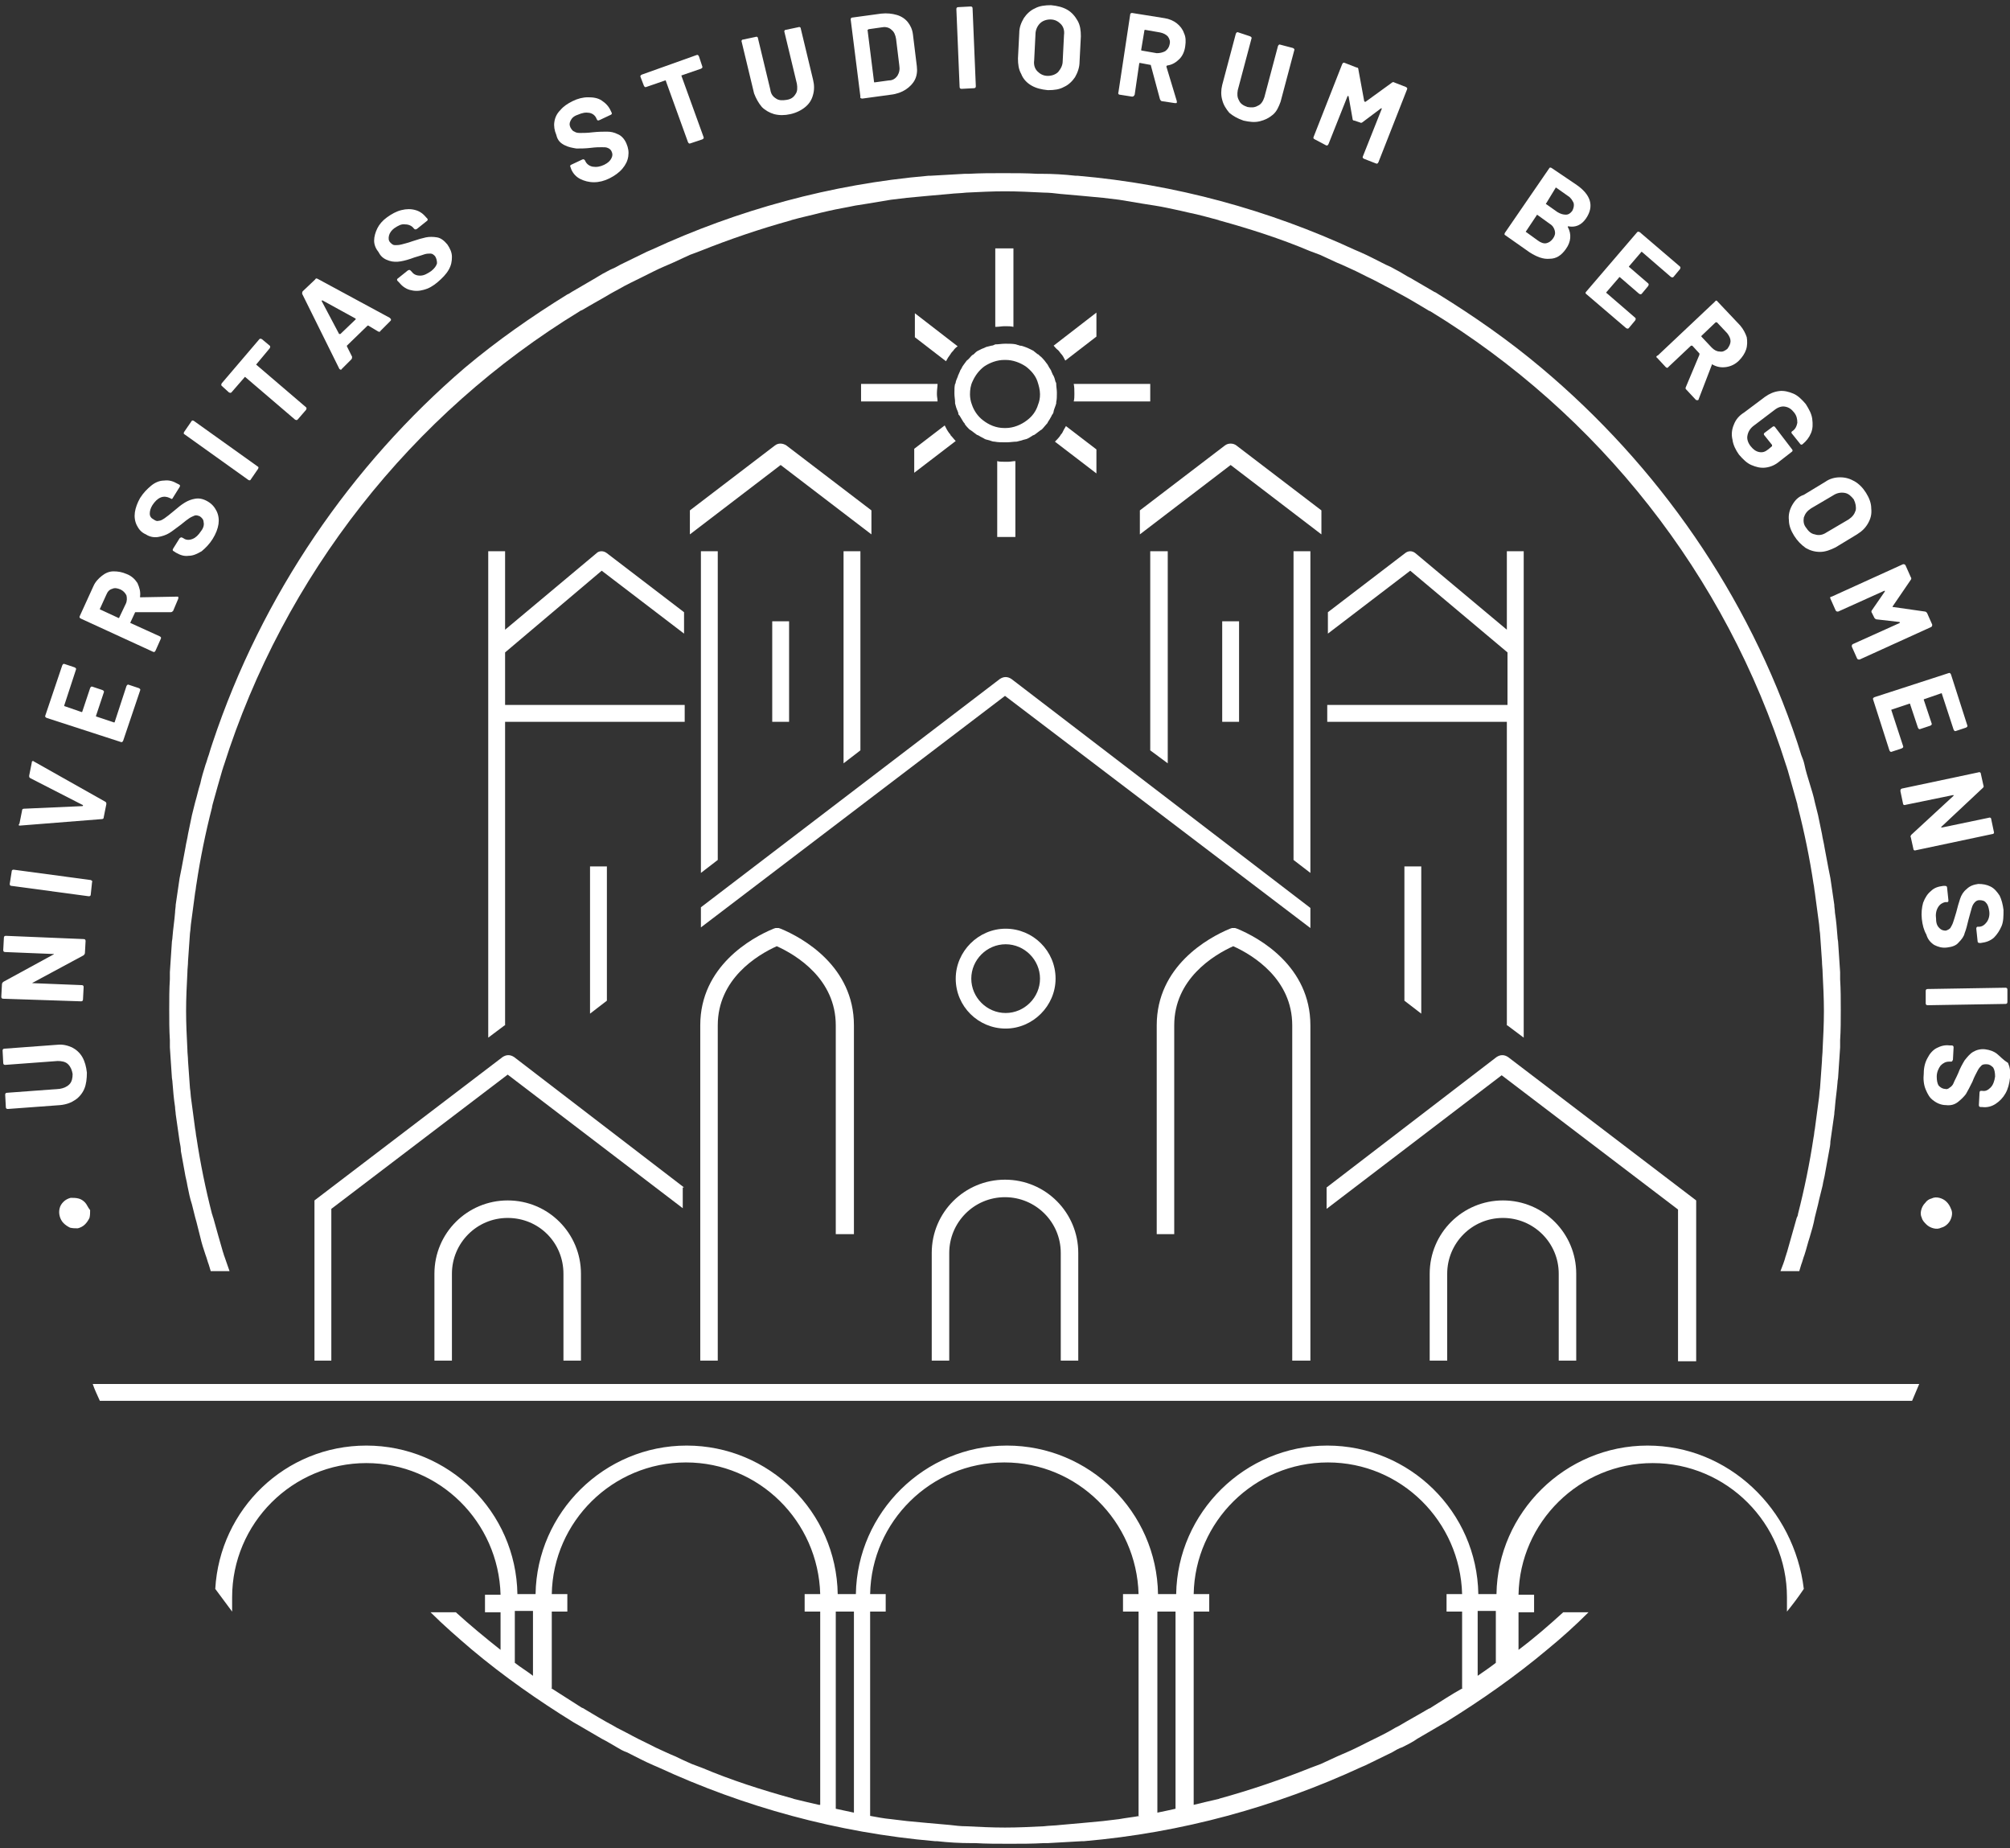 <?xml version="1.0" encoding="UTF-8"?>
<svg width="310px" height="285px" viewBox="0 0 310 285" version="1.1" xmlns="http://www.w3.org/2000/svg" xmlns:xlink="http://www.w3.org/1999/xlink">
    <rect x="0" y="0" width="310" height="285" fill="#333333" stroke="none"/>
    <!-- Generator: Sketch 46.2 (44496) - http://www.bohemiancoding.com/sketch -->
    <title>UniBG - Sigillo Bianco</title>
    <desc>Created with Sketch.</desc>
    <defs></defs>
    <g id="Page-1" stroke="none" stroke-width="1" fill="none" fill-rule="evenodd">
        <g id="Nuovi-Loghi-Unibg" transform="translate(-1788, -584)" fill-rule="nonzero" fill="#FFFFFF">
            <g id="UniBG---Sigillo-Bianco" transform="translate(1788, 584)">
                <polygon id="Shape" points="110.7 132.6 110.7 85 108.1 85 108.1 134.6"></polygon>
                <rect id="Rectangle-path" x="119.1" y="95.8" width="2.6" height="15.5"></rect>
                <polygon id="Shape" points="132.7 115.7 132.7 85 130.1 85 130.1 117.7"></polygon>
                <path d="M92.8,88 L105.5,97.7 L105.5,94.4 L93.6,85.3 C93.1,84.9 92.4,84.9 92,85.3 L77.9,97.1 L77.9,85 L75.3,85 L75.3,160 L77.7,158.2 C77.8,158.1 77.9,158.1 77.9,158.1 L77.9,111.3 L105.6,111.3 L105.6,108.7 L77.9,108.7 L77.9,100.6 L92.8,88 Z" id="Shape"></path>
                <path d="M89.6,209.8 L89.6,196.4 C89.6,190.2 84.6,185.1 78.3,185.1 C72.1,185.1 67,190.1 67,196.4 L67,209.8 L69.7,209.8 L69.7,196.4 C69.7,191.7 73.5,187.8 78.3,187.8 C83.1,187.8 86.9,191.6 86.9,196.4 L86.9,209.8 L89.6,209.8 Z" id="Shape"></path>
                <path d="M131.7,190.3 L131.7,158.1 C131.7,149 123.8,144.6 120.4,143.2 L120.1,143.1 L119.6,143.1 L119.3,143.2 C115.9,144.6 108,149 108,158.1 L108,209.8 L110.7,209.8 L110.7,158.1 C110.7,151 116.7,147.3 119.8,145.9 C122.9,147.3 128.9,151 128.9,158.1 L128.9,190.3 L131.7,190.3 Z" id="Shape"></path>
                <polygon id="Shape" points="91 133.6 91 156.3 93.6 154.3 93.6 133.6"></polygon>
                <path d="M132.8,61.9 L144.6,61.9 C144.6,61.5 144.5,61.2 144.5,60.8 C144.5,60.8 144.5,60.8 144.5,60.7 C144.5,60.7 144.5,60.6 144.5,60.6 C144.5,60.1 144.6,59.6 144.6,59.2 L132.8,59.2 L132.8,61.9 Z" id="Shape"></path>
                <path d="M146.4,66.8 C146.1,66.4 145.9,66 145.7,65.6 L141,69.2 L141,72.9 L147.4,68 C147.1,67.7 146.9,67.4 146.6,67.1 C146.6,67 146.5,66.9 146.4,66.8 Z" id="Shape"></path>
                <path d="M141.1,52 L145.9,55.7 C146.1,55.3 146.3,55 146.6,54.6 C146.7,54.4 146.9,54.2 147,54.1 C147.2,53.8 147.4,53.6 147.7,53.4 L141.1,48.3 L141.1,52 L141.1,52 Z" id="Shape"></path>
                <path d="M105.5,183.1 L79.3,163 C79,162.8 78.7,162.7 78.4,162.7 C78.1,162.7 77.8,162.8 77.5,163 L48.5,185.1 L48.5,185.2 L48.5,188.4 L48.5,209.8 L51.1,209.8 L51.1,186.4 L78.3,165.7 L105.3,186.3 L105.3,183.1 L105.5,183.1 Z" id="Shape"></path>
                <path d="M119.5,68.7 L106.4,78.7 L106.4,82.4 L120.4,71.7 L134.4,82.4 L134.4,78.7 L121.3,68.7 C120.7,68.3 120,68.3 119.5,68.7 Z" id="Shape"></path>
                <polygon id="Shape" points="199.5 85 199.5 132.6 202.1 134.6 202.1 85"></polygon>
                <rect id="Rectangle-path" x="188.5" y="95.8" width="2.6" height="15.5"></rect>
                <polygon id="Shape" points="177.4 85 177.4 115.7 180.1 117.7 180.1 85"></polygon>
                <path d="M162.8,150.9 C162.8,146.6 159.3,143.2 155.1,143.2 C150.9,143.2 147.4,146.7 147.4,150.9 C147.4,155.2 150.9,158.6 155.1,158.6 C159.3,158.6 162.8,155.1 162.8,150.9 Z M149.8,150.9 C149.8,148 152.2,145.6 155.1,145.6 C158,145.6 160.4,148 160.4,150.9 C160.4,153.8 158,156.2 155.1,156.2 C152.2,156.2 149.8,153.8 149.8,150.9 Z" id="Shape"></path>
                <path d="M15.4,216 L294.9,216 C295.3,215.1 295.6,214.3 296,213.4 L14.3,213.4 C14.6,214.3 15,215.1 15.4,216 Z" id="Shape"></path>
                <path d="M202.1,143.1 L202.1,143.1 L202.1,143.1 L202.1,140.2 L202.1,140 L156,104.7 C155.7,104.5 155.4,104.4 155.1,104.4 C155.1,104.4 155.1,104.4 155.1,104.4 C155.1,104.4 155.1,104.4 155.1,104.4 C154.8,104.4 154.5,104.5 154.2,104.7 L108.1,139.9 L108.1,140.1 L108.1,143 L108.1,143 L108.1,143 C108.1,143 108.1,143 108.1,143 L155,107.3 L155,107.3 L155,107.3 L202.1,143.1 C202.1,143.1 202.1,143.1 202.1,143.1 Z" id="Shape"></path>
                <path d="M204.7,108.7 L204.7,111.3 L232.4,111.3 L232.4,158.1 C232.5,158.1 232.6,158.2 232.6,158.2 L235,160 L235,85 L232.4,85 L232.4,97.1 L218.3,85.3 C217.8,84.9 217.2,84.9 216.7,85.3 L204.8,94.4 L204.8,97.7 L217.5,88 L232.5,100.6 L232.5,108.7 L204.7,108.7 L204.7,108.7 Z" id="Shape"></path>
                <path d="M243.1,209.8 L243.1,196.4 C243.1,190.2 238.1,185.1 231.8,185.1 C225.6,185.1 220.5,190.1 220.5,196.4 L220.5,209.8 L223.2,209.8 L223.2,196.4 C223.2,191.7 227,187.8 231.8,187.8 C236.5,187.8 240.4,191.6 240.4,196.4 L240.4,209.8 L243.1,209.8 Z" id="Shape"></path>
                <path d="M166.3,209.8 L166.3,193.2 C166.3,187 161.3,181.9 155,181.9 C148.8,181.9 143.7,186.9 143.7,193.2 L143.7,209.8 L146.4,209.8 L146.4,193.2 C146.4,188.5 150.2,184.6 155,184.6 C159.7,184.6 163.6,188.4 163.6,193.2 L163.6,209.8 L166.3,209.8 Z" id="Shape"></path>
                <path d="M202.1,209.8 L202.1,158.1 C202.1,149 194.2,144.6 190.8,143.2 L190.5,143.1 L190,143.1 L189.7,143.2 C186.3,144.6 178.4,149 178.4,158.1 L178.4,190.3 L181.1,190.3 L181.1,158.1 C181.1,151 187.1,147.3 190.2,145.9 C193.3,147.3 199.3,151 199.3,158.1 L199.3,209.8 L202.1,209.8 Z" id="Shape"></path>
                <polygon id="Shape" points="219.2 156.3 219.2 133.6 216.6 133.6 216.6 154.3"></polygon>
                <path d="M32.8,114.5 L32.8,114.5 C32.6,115.1 32.4,115.7 32.2,116.4 C32,116.9 31.9,117.4 31.7,117.9 C31.4,118.9 31.1,119.8 30.9,120.8 C30.6,121.7 30.4,122.7 30.1,123.7 C29.9,124.4 29.8,125 29.6,125.7 C29.4,126.7 29.2,127.6 29,128.6 C28.9,129.3 28.7,130 28.6,130.7 C28.4,131.8 28.2,132.8 28,133.9 C27.9,134.4 27.8,134.9 27.7,135.4 C27.5,136.8 27.3,138.1 27.1,139.5 C27.1,139.9 27,140.3 27,140.7 C26.9,142 26.7,143.2 26.6,144.5 C26.6,144.8 26.5,145.1 26.5,145.4 C26.4,146.9 26.3,148.4 26.2,149.9 C26.2,150.3 26.2,150.6 26.2,151 C26.1,152.5 26.1,154.1 26.1,155.7 C26.1,157.3 26.1,158.8 26.2,160.4 C26.2,160.8 26.2,161.1 26.2,161.5 C26.3,163 26.4,164.5 26.5,166 C26.5,166.3 26.6,166.6 26.6,166.9 C26.7,168.2 26.8,169.4 27,170.7 C27,171.1 27.1,171.5 27.1,171.8 C27.3,173.2 27.5,174.6 27.7,176 C27.8,176.5 27.9,177 27.9,177.5 C28.1,178.6 28.3,179.7 28.5,180.8 C28.6,181.5 28.8,182.1 28.9,182.8 C29.1,183.8 29.3,184.8 29.6,185.7 C29.8,186.4 29.9,187 30.1,187.7 C30.4,188.7 30.6,189.7 30.9,190.8 C31.1,191.7 31.4,192.6 31.7,193.5 C31.9,194 32,194.5 32.2,195 C32.3,195.3 32.4,195.7 32.5,196 L35.4,196 C35.1,195.2 34.9,194.5 34.6,193.7 C34.5,193.5 34.5,193.3 34.4,193.1 C33.9,191.4 33.4,189.6 32.9,187.8 C32.8,187.6 32.8,187.4 32.7,187.2 C31.7,183.3 30.9,179.4 30.3,175.4 C30.2,175 30.2,174.5 30.1,174.1 C29.9,172.6 29.7,171.1 29.5,169.6 C29.4,169 29.4,168.4 29.3,167.8 C29.2,166.4 29.1,165 29,163.6 C29,163 28.9,162.4 28.9,161.8 C28.8,159.8 28.7,157.9 28.7,155.9 C28.7,153.9 28.8,151.9 28.9,150 C28.9,149.4 29,148.8 29,148.2 C29.1,146.8 29.2,145.4 29.3,143.9 C29.4,143.3 29.4,142.7 29.5,142.1 C29.7,140.6 29.9,139.1 30.1,137.6 C30.2,137.2 30.2,136.8 30.3,136.3 C30.9,132.3 31.7,128.4 32.7,124.5 C32.7,124.3 32.8,124.1 32.8,124 C33.3,122.2 33.8,120.4 34.3,118.7 C34.4,118.5 34.4,118.3 34.5,118.1 C43.8,88.7 63.5,63.8 89.4,48 C89.5,47.9 89.6,47.9 89.8,47.8 C91.3,46.9 92.8,46.1 94.3,45.2 C94.7,45 95,44.8 95.4,44.6 C96.6,43.9 97.9,43.3 99.1,42.7 C99.7,42.4 100.3,42.1 100.9,41.8 C101.9,41.3 102.9,40.9 103.8,40.5 C104.7,40.1 105.5,39.7 106.4,39.3 C106.9,39.1 107.5,38.9 108,38.7 C112.5,36.9 117.2,35.3 121.9,34 C122,34 122.1,33.9 122.2,33.9 C123.6,33.5 125.1,33.2 126.6,32.8 C127,32.7 127.5,32.6 127.9,32.5 C129.2,32.2 130.5,32 131.9,31.7 C132.5,31.6 133.2,31.5 133.8,31.4 C135,31.2 136.2,31 137.4,30.8 C138.2,30.7 139.1,30.6 139.9,30.5 C141,30.4 142,30.3 143.1,30.2 C144.2,30.1 145.3,30 146.5,29.9 C147.3,29.8 148.2,29.8 149,29.7 C151,29.6 153,29.5 155,29.5 C157,29.5 159,29.6 161,29.7 C161.8,29.7 162.7,29.8 163.5,29.9 C164.6,30 165.7,30.1 166.9,30.2 C168,30.3 169,30.4 170.1,30.5 C170.9,30.6 171.8,30.7 172.6,30.8 C173.8,31 175,31.2 176.2,31.4 C176.8,31.5 177.5,31.6 178.1,31.7 C179.4,31.9 180.7,32.2 182.1,32.5 C182.5,32.6 183,32.7 183.4,32.8 C184.9,33.1 186.3,33.5 187.8,33.9 C187.9,33.9 188,34 188.1,34 C192.8,35.3 197.5,36.8 202,38.7 C202.5,38.9 203.1,39.1 203.6,39.3 C204.5,39.7 205.3,40.1 206.2,40.5 C207.2,40.9 208.2,41.4 209.1,41.8 C209.7,42.1 210.3,42.4 210.9,42.7 C212.2,43.3 213.4,44 214.6,44.6 C215,44.8 215.3,45 215.7,45.2 C217.2,46 218.7,46.9 220.2,47.8 C220.3,47.9 220.4,47.9 220.6,48 C246.5,63.8 266.2,88.6 275.5,118.1 C275.6,118.3 275.6,118.5 275.7,118.7 C276.2,120.5 276.7,122.2 277.2,124 C277.2,124.2 277.3,124.4 277.3,124.5 C278.3,128.4 279.1,132.3 279.7,136.3 C279.8,136.7 279.8,137.1 279.9,137.6 C280.1,139.1 280.3,140.6 280.5,142.1 C280.6,142.7 280.6,143.3 280.7,143.9 C280.8,145.3 280.9,146.7 281,148.2 C281,148.8 281.1,149.4 281.1,150 C281.2,152 281.3,153.9 281.3,155.9 C281.3,157.9 281.2,159.9 281.1,161.8 C281.1,162.4 281,163 281,163.6 C280.9,165 280.8,166.4 280.7,167.8 C280.6,168.4 280.6,169 280.5,169.6 C280.3,171.1 280.1,172.6 279.9,174.1 C279.8,174.5 279.8,175 279.7,175.4 C279.1,179.4 278.3,183.3 277.3,187.2 C277.3,187.4 277.2,187.6 277.1,187.8 C276.6,189.6 276.1,191.3 275.6,193.1 C275.5,193.3 275.5,193.5 275.4,193.7 C275.2,194.5 274.9,195.2 274.6,196 L277.5,196 C277.6,195.7 277.7,195.3 277.8,195 C278,194.5 278.1,194 278.3,193.5 C278.6,192.6 278.8,191.7 279.1,190.8 C279.4,189.8 279.7,188.8 279.9,187.7 C280.1,187 280.2,186.4 280.4,185.7 C280.6,184.7 280.9,183.7 281.1,182.8 C281.2,182.1 281.4,181.5 281.5,180.8 C281.7,179.7 281.9,178.6 282.1,177.5 C282.2,177 282.3,176.5 282.3,176 C282.5,174.6 282.7,173.2 282.9,171.8 C282.9,171.4 283,171 283,170.7 C283.1,169.4 283.3,168.2 283.4,166.9 C283.4,166.6 283.5,166.3 283.5,166 C283.6,164.5 283.7,163 283.8,161.5 C283.8,161.1 283.8,160.8 283.8,160.4 C283.9,158.9 283.9,157.3 283.9,155.7 C283.9,154.1 283.9,152.6 283.8,151 C283.8,150.6 283.8,150.3 283.8,149.9 C283.7,148.4 283.6,146.9 283.5,145.4 C283.5,145.1 283.4,144.8 283.4,144.5 C283.3,143.2 283.2,142 283,140.7 C283,140.3 282.9,139.9 282.9,139.5 C282.7,138.1 282.5,136.7 282.3,135.4 C282.2,134.9 282.1,134.4 282,133.9 C281.8,132.8 281.6,131.8 281.4,130.7 C281.3,130 281.1,129.3 281,128.6 C280.8,127.6 280.6,126.7 280.4,125.7 C280.2,125 280.1,124.4 279.9,123.7 C279.7,122.7 279.4,121.8 279.1,120.8 C278.8,119.8 278.5,118.9 278.3,117.9 C278.2,117.4 278,116.9 277.8,116.4 C277.6,115.8 277.4,115.1 277.2,114.5 L277.2,114.5 C269.6,91.7 255.7,71.8 237.7,56.7 L237.7,56.7 C232.7,52.5 227.4,48.8 221.9,45.4 C221.7,45.3 221.5,45.1 221.2,45 C220,44.3 218.8,43.6 217.6,42.9 C216.8,42.5 216.1,42 215.3,41.6 C214.8,41.3 214.2,41 213.7,40.8 C212.3,40.1 211,39.4 209.6,38.8 C209.4,38.7 209.1,38.6 208.9,38.5 C195.7,32.4 181.3,28.4 166.2,27.1 C166.1,27.1 166,27.1 165.9,27.1 C164.1,26.9 162.4,26.8 160.6,26.8 C160.4,26.8 160.2,26.8 160,26.8 C158.3,26.7 156.5,26.7 154.7,26.7 C152.9,26.7 151.2,26.7 149.4,26.8 C149.2,26.8 149,26.8 148.8,26.8 C147,26.9 145.3,27 143.5,27.1 C143.4,27.1 143.3,27.1 143.2,27.1 C128.1,28.4 113.7,32.4 100.5,38.5 C100.3,38.6 100,38.7 99.8,38.8 C98.4,39.5 97.1,40.1 95.7,40.8 C95.2,41.1 94.6,41.4 94.1,41.6 C93.3,42 92.6,42.4 91.8,42.9 C90.6,43.6 89.4,44.3 88.2,45 C88,45.1 87.8,45.3 87.5,45.4 C82,48.8 76.7,52.5 71.7,56.7 L71.7,56.7 C54.2,71.7 40.4,91.7 32.8,114.5 Z" id="Shape"></path>
                <path d="M254.1,222.9 C241.4,222.9 231,233.2 230.8,245.8 L228,245.8 C227.8,233.1 217.4,222.9 204.7,222.9 C192,222.9 181.6,233.2 181.4,245.8 L178.6,245.8 C178.4,233.1 168,222.9 155.3,222.9 C142.6,222.9 132.2,233.2 132,245.8 L129.2,245.8 C129,233.1 118.6,222.9 105.9,222.9 C93.2,222.9 82.8,233.2 82.6,245.8 L79.8,245.8 C79.6,233.1 69.2,222.9 56.5,222.9 C44,222.9 33.9,232.7 33.2,245 C34.1,246.2 34.9,247.3 35.8,248.5 L35.8,246.3 C35.8,234.9 45.1,225.6 56.5,225.6 C67.8,225.6 76.9,234.7 77.2,245.9 L74.8,245.9 L74.8,248.6 L77.2,248.6 L77.2,254.4 C74.8,252.5 72.5,250.6 70.3,248.6 L66.4,248.6 C68.4,250.6 70.6,252.5 72.7,254.3 L72.7,254.3 C77.7,258.5 83,262.2 88.5,265.6 C88.7,265.7 89,265.9 89.2,266 C90.4,266.7 91.6,267.4 92.8,268.1 C93.6,268.5 94.4,269 95.1,269.4 C95.6,269.7 96.1,270 96.7,270.2 C98.1,270.9 99.4,271.6 100.8,272.2 C101,272.3 101.3,272.4 101.5,272.5 C114.7,278.6 129.1,282.6 144.2,283.9 C144.3,283.9 144.4,283.9 144.5,283.9 C146.3,284.1 148,284.2 149.8,284.2 C150,284.2 150.2,284.2 150.4,284.2 C152.1,284.3 153.9,284.3 155.7,284.3 C157.5,284.3 159.2,284.3 161,284.2 C161.2,284.2 161.4,284.2 161.6,284.2 C163.4,284.1 165.1,284 166.9,283.9 C167,283.9 167.1,283.9 167.2,283.9 C182.3,282.6 196.7,278.6 209.9,272.5 C210.1,272.4 210.4,272.3 210.6,272.2 C212,271.5 213.3,270.9 214.7,270.2 C215.2,269.9 215.7,269.6 216.3,269.4 C217.1,269 217.9,268.6 218.6,268.1 C219.8,267.4 221,266.7 222.2,266 C222.4,265.9 222.7,265.7 222.9,265.6 C228.4,262.2 233.7,258.5 238.7,254.3 L238.7,254.3 C240.9,252.5 243,250.6 245,248.6 L241.1,248.6 C238.9,250.6 236.6,252.6 234.2,254.4 L234.2,248.6 L236.6,248.6 L236.6,245.9 L234.2,245.9 C234.4,234.7 243.6,225.6 254.9,225.6 C266.3,225.6 275.6,234.9 275.6,246.3 L275.6,248.5 C276.5,247.4 277.4,246.2 278.2,245 C276.7,232.7 266.6,222.9 254.1,222.9 Z M82.2,258.4 C81.3,257.7 80.3,257.1 79.4,256.4 L79.4,248.4 L82.2,248.4 L82.2,258.4 Z M126.3,278.3 C125,278 123.7,277.7 122.5,277.4 C122.4,277.4 122.3,277.3 122.2,277.3 C117.5,276 112.8,274.5 108.3,272.6 C107.8,272.4 107.2,272.2 106.7,272 C105.8,271.6 104.9,271.2 104.1,270.8 C103.1,270.4 102.1,269.9 101.2,269.5 C100.6,269.2 100,268.9 99.4,268.6 C98.1,268 96.9,267.3 95.7,266.7 C95.3,266.5 94.9,266.3 94.6,266.1 C93.1,265.3 91.6,264.4 90.1,263.5 C90,263.4 89.9,263.4 89.7,263.3 C88.1,262.3 86.6,261.3 85,260.3 L85.1,260.3 L85.1,248.5 L87.5,248.5 L87.5,245.8 L85.1,245.8 C85.3,234.6 94.5,225.5 105.8,225.5 C117.1,225.5 126.2,234.6 126.5,245.8 L124.1,245.8 L124.1,248.5 L126.5,248.5 L126.5,278.3 L126.3,278.3 Z M131.7,279.5 C130.8,279.3 129.8,279.1 128.9,278.9 L128.9,248.5 L131.7,248.5 L131.7,279.5 Z M175.8,280 C174.7,280.2 173.7,280.3 172.6,280.5 C171.8,280.6 170.9,280.7 170.1,280.8 C169,280.9 168,281 166.9,281.1 C165.8,281.2 164.7,281.3 163.5,281.4 C162.7,281.5 161.8,281.5 161,281.6 C159,281.7 157,281.8 155,281.8 C153,281.8 151,281.7 149,281.6 C148.2,281.6 147.3,281.5 146.5,281.4 C145.4,281.3 144.3,281.2 143.1,281.1 C142,281 141,280.9 139.9,280.8 C139.1,280.7 138.2,280.6 137.4,280.5 C136.3,280.4 135.3,280.2 134.2,280 L134.2,248.5 L136.6,248.5 L136.6,245.8 L134.2,245.8 C134.4,234.6 143.6,225.5 154.9,225.5 C166.2,225.5 175.3,234.6 175.6,245.8 L173.2,245.8 L173.2,248.5 L175.6,248.5 L175.6,280 L175.8,280 Z M181.3,278.9 C180.4,279.1 179.5,279.3 178.5,279.5 L178.5,248.5 L181.3,248.5 L181.3,278.9 Z M220.7,263.3 C220.6,263.4 220.5,263.4 220.3,263.5 C218.8,264.4 217.3,265.2 215.8,266.1 C215.4,266.3 215,266.5 214.7,266.7 C213.5,267.4 212.2,268 211,268.6 C210.4,268.9 209.8,269.2 209.2,269.5 C208.2,270 207.2,270.4 206.3,270.8 C205.4,271.2 204.6,271.6 203.7,272 C203.2,272.2 202.6,272.4 202.1,272.6 C197.6,274.4 192.9,276 188.2,277.3 C188.1,277.3 188,277.4 187.9,277.4 C186.6,277.7 185.3,278 184.1,278.3 L184.1,248.5 L186.5,248.5 L186.5,245.8 L184.1,245.8 C184.3,234.6 193.5,225.5 204.8,225.5 C216.1,225.5 225.2,234.6 225.5,245.8 L223.1,245.8 L223.1,248.5 L225.5,248.5 L225.5,260.3 L225.6,260.3 C223.8,261.3 222.3,262.3 220.7,263.3 Z M230.7,256.4 C229.8,257.1 228.9,257.7 227.9,258.4 L227.9,248.4 L230.7,248.4 L230.7,256.4 Z" id="Shape"></path>
                <path d="M177.4,59.2 L165.6,59.2 C165.7,59.7 165.7,60.1 165.7,60.6 C165.7,60.6 165.7,60.7 165.7,60.7 C165.7,60.7 165.7,60.7 165.7,60.8 C165.7,61.2 165.7,61.5 165.6,61.9 L177.4,61.9 L177.4,59.2 Z" id="Shape"></path>
                <path d="M155.2,71.2 C155.2,71.2 155.1,71.2 155.1,71.2 C155.1,71.2 155,71.2 155,71.2 L155,71.2 C155,71.2 154.9,71.2 154.9,71.2 C154.5,71.2 154.1,71.2 153.8,71.1 L153.8,82.8 L155.2,82.8 L156.6,82.8 L156.6,71.1 C156.2,71.1 155.9,71.2 155.5,71.2 C155.3,71.2 155.3,71.2 155.2,71.2 L155.2,71.2 Z" id="Shape"></path>
                <path d="M154.9,50.3 L154.9,50.3 C155,50.3 155,50.3 155,50.3 C155,50.3 155.1,50.3 155.1,50.3 L155.1,50.3 L155.1,50.3 C155.1,50.3 155.1,50.3 155.1,50.3 C155.5,50.3 155.9,50.3 156.3,50.4 L156.3,38.3 L154.9,38.3 L153.5,38.3 L153.5,50.4 C154.1,50.4 154.5,50.3 154.9,50.3 C154.9,50.3 154.9,50.3 154.9,50.3 L154.9,50.3 Z" id="Shape"></path>
                <path d="M163.8,66.8 C163.7,66.9 163.6,67 163.5,67.2 C163.3,67.5 163,67.8 162.7,68.1 L169.1,73 L169.1,69.3 L164.4,65.7 C164.2,66 164,66.4 163.8,66.8 Z" id="Shape"></path>
                <path d="M163.2,54 C163.4,54.2 163.5,54.4 163.6,54.5 C163.9,54.8 164.1,55.2 164.3,55.6 L169.1,51.9 L169.1,48.2 L162.5,53.3 C162.7,53.5 162.9,53.8 163.2,54 Z" id="Shape"></path>
                <path d="M152.9,53.3 C152.6,53.4 152.4,53.4 152.1,53.5 C151.9,53.6 151.7,53.7 151.4,53.8 C151.2,53.9 151,54 150.8,54.1 C150.6,54.2 150.4,54.4 150.2,54.6 C150.1,54.7 150,54.7 149.9,54.8 C149.9,54.8 149.8,54.9 149.8,54.9 C149.6,55.1 149.4,55.4 149.1,55.6 C149,55.7 148.9,55.9 148.8,56 C148.6,56.3 148.4,56.5 148.3,56.8 C148.2,56.9 148.2,57 148.1,57.1 C148.1,57.2 148,57.3 148,57.4 C147.9,57.5 147.9,57.7 147.8,57.8 C147.7,58.2 147.5,58.5 147.4,58.9 C147.4,59 147.4,59.1 147.3,59.2 C147.2,59.6 147.2,60 147.2,60.5 C147.2,60.5 147.2,60.5 147.2,60.6 C147.2,60.6 147.2,60.6 147.2,60.7 C147.2,61.2 147.3,61.6 147.3,62 C147.3,62.1 147.3,62.2 147.3,62.2 C147.4,62.6 147.5,63 147.7,63.4 C147.7,63.5 147.8,63.6 147.8,63.7 C147.8,63.7 147.8,63.7 147.8,63.8 C147.8,63.9 147.9,64 148,64.1 C148.2,64.4 148.4,64.8 148.6,65.1 C148.7,65.2 148.8,65.3 148.8,65.4 C149,65.7 149.3,66 149.5,66.2 C149.5,66.2 149.5,66.2 149.5,66.2 C149.6,66.3 149.7,66.3 149.8,66.4 C150.1,66.6 150.3,66.8 150.6,67 C150.7,67.1 150.9,67.1 151,67.2 C151.3,67.4 151.6,67.5 151.9,67.7 C152.1,67.8 152.3,67.8 152.6,67.9 C152.9,68 153.1,68.1 153.4,68.1 C153.9,68.2 154.4,68.2 154.9,68.2 C154.9,68.2 154.9,68.2 155,68.2 L155,68.2 C155.1,68.2 155.1,68.2 155.1,68.2 C155.1,68.2 155.2,68.2 155.2,68.2 L155.2,68.2 C155.2,68.2 155.2,68.2 155.3,68.2 C155.8,68.2 156.3,68.1 156.8,68.1 C157.1,68 157.3,68 157.6,67.9 C157.8,67.8 158,67.8 158.3,67.7 C158.6,67.6 158.9,67.4 159.2,67.2 C159.3,67.1 159.5,67.1 159.6,67 C159.9,66.8 160.1,66.6 160.4,66.4 C160.5,66.3 160.6,66.3 160.7,66.2 C160.7,66.2 160.7,66.2 160.7,66.2 C161,65.9 161.2,65.6 161.4,65.4 C161.5,65.3 161.6,65.2 161.6,65.1 C161.8,64.8 162,64.5 162.2,64.1 C162.2,64 162.3,63.9 162.4,63.8 C162.4,63.8 162.4,63.8 162.4,63.7 C162.5,63.6 162.5,63.5 162.5,63.4 C162.6,63 162.8,62.6 162.9,62.2 C162.9,62.1 162.9,62 162.9,62 C163,61.6 163,61.1 163,60.7 C163,60.7 163,60.7 163,60.6 C163,60.6 163,60.6 163,60.5 C163,60.1 162.9,59.6 162.9,59.2 C162.9,59.1 162.9,59 162.8,58.9 C162.7,58.5 162.6,58.1 162.4,57.8 C162.3,57.7 162.3,57.5 162.2,57.4 C162.2,57.3 162.1,57.2 162.1,57.1 C162,57 162,56.9 161.9,56.8 C161.7,56.5 161.6,56.2 161.4,56 C161.3,55.9 161.2,55.7 161.1,55.6 C160.9,55.4 160.7,55.1 160.4,54.9 C160.4,54.9 160.3,54.8 160.3,54.8 C160.2,54.7 160.1,54.6 160,54.6 C159.8,54.4 159.6,54.3 159.4,54.1 C159.2,54 159,53.9 158.8,53.8 C158.6,53.7 158.4,53.6 158.1,53.5 C157.8,53.4 157.6,53.3 157.3,53.3 C157.1,53.2 156.9,53.2 156.7,53.1 C156.2,53 155.7,53 155.2,53 C155.2,53 155.2,53 155.2,53 L155.2,53 L155.2,53 C155.1,53 155.1,53 155.1,53 C155.1,53 155,53 155,53 L155,53 L155,53 C155,53 155,53 155,53 C154.5,53 154,53.1 153.5,53.1 C153.3,53.2 153.1,53.3 152.9,53.3 Z M154.9,55.5 C154.9,55.5 155,55.5 155,55.5 C155,55.5 155.1,55.5 155.1,55.5 C156.2,55.5 157.3,55.9 158.2,56.5 C159,57.1 159.7,57.9 160,58.8 C160.2,59.4 160.4,60.1 160.4,60.8 C160.4,61.4 160.3,61.9 160.1,62.4 C159.8,63.4 159.2,64.2 158.4,64.8 C157.5,65.5 156.3,66 155.1,66 C155.1,66 155,66 155,66 C155,66 154.9,66 154.9,66 C153.6,66 152.5,65.5 151.6,64.8 C150.8,64.2 150.2,63.3 149.9,62.4 C149.7,61.9 149.6,61.3 149.6,60.8 C149.6,60.1 149.7,59.4 150,58.8 C150.4,57.9 151,57.1 151.8,56.5 C152.7,55.9 153.8,55.5 154.9,55.5 Z" id="Shape"></path>
                <path d="M261.6,209.8 L261.6,188.4 L261.6,185.2 L261.6,185.1 L232.6,163 C232.3,162.8 232,162.7 231.7,162.7 C231.4,162.7 231.1,162.8 230.8,163 L204.6,183.1 L204.6,186.4 L231.6,165.8 L258.8,186.5 L258.8,209.9 L261.6,209.9 L261.6,209.8 Z" id="Shape"></path>
                <path d="M203.8,78.7 L190.7,68.7 C190.2,68.3 189.4,68.3 188.9,68.7 L175.8,78.7 L175.8,82.4 L189.8,71.7 L203.8,82.4 L203.8,78.7 L203.8,78.7 Z" id="Shape"></path>
                <path d="M13.1,185.4 C12.8,185.1 12.5,184.9 12.1,184.8 C11.7,184.7 11.3,184.7 10.9,184.7 C10.5,184.8 10.1,185 9.8,185.3 C9.5,185.6 9.3,185.9 9.2,186.3 C9.1,186.7 9.1,187.1 9.2,187.5 C9.3,187.9 9.5,188.3 9.8,188.6 C10.1,188.9 10.4,189.1 10.8,189.3 C11.2,189.4 11.6,189.4 12,189.4 C12.4,189.3 12.8,189.1 13.1,188.8 C13.4,188.5 13.6,188.2 13.8,187.8 C13.9,187.4 13.9,187 13.9,186.6 C13.5,186.1 13.4,185.7 13.1,185.4 Z" id="Shape"></path>
                <path d="M11.6,169.6 C12.2,169.2 12.7,168.6 13,167.9 C13.3,167.2 13.4,166.3 13.4,165.4 C13.3,164.5 13.1,163.7 12.7,163 C12.3,162.3 11.7,161.8 11.1,161.5 C10.4,161.2 9.7,161 8.8,161.1 L0.7,161.7 C0.5,161.7 0.4,161.8 0.4,162 L0.5,163.9 C0.5,164.1 0.6,164.2 0.8,164.2 L8.9,163.6 C9.5,163.6 10.1,163.7 10.5,164.1 C10.9,164.5 11.1,165 11.2,165.6 C11.2,166.2 11.1,166.8 10.7,167.2 C10.3,167.6 9.8,167.8 9.2,167.9 L1.1,168.5 C0.9,168.5 0.8,168.6 0.8,168.8 L0.9,170.7 C0.9,170.9 1,171 1.2,171 L9.3,170.4 C10.3,170.3 11,170 11.6,169.6 Z" id="Shape"></path>
                <path d="M12.5,154.4 C12.7,154.4 12.8,154.3 12.8,154.1 L12.9,152.2 C12.9,152 12.8,151.9 12.6,151.9 L5.1,151.6 C5.1,151.6 5,151.6 5,151.6 C5,151.6 5,151.5 5.1,151.5 L12.9,147.3 C13,147.2 13.1,147.1 13.1,146.9 L13.2,145.1 C13.2,144.9 13.1,144.8 12.9,144.8 L0.9,144.3 C0.7,144.3 0.6,144.4 0.6,144.6 L0.5,146.5 C0.5,146.7 0.6,146.8 0.8,146.8 L8.2,147.1 C8.2,147.1 8.3,147.1 8.3,147.1 C8.3,147.1 8.3,147.2 8.2,147.2 L0.5,151.4 C0.4,151.5 0.3,151.6 0.3,151.8 L0.2,153.7 C0.2,153.9 0.3,154 0.5,154 L12.5,154.4 Z" id="Shape"></path>
                <path d="M14,135.7 L2.1,134.1 C1.9,134.1 1.8,134.2 1.8,134.4 L1.5,136.3 C1.5,136.5 1.6,136.6 1.8,136.6 L13.7,138.2 C13.9,138.2 14,138.1 14,137.9 L14.2,136 C14.3,135.9 14.2,135.8 14,135.7 Z" id="Shape"></path>
                <path d="M3,127.3 C3,127.3 3.1,127.3 3.1,127.3 L15.7,126.3 C15.9,126.3 16,126.2 16,126 L16.4,124 C16.4,123.8 16.4,123.7 16.2,123.6 L5.2,117.4 C5.1,117.3 5,117.3 5,117.4 C4.9,117.4 4.9,117.5 4.9,117.6 L4.5,119.6 C4.5,119.8 4.5,119.9 4.7,120 L12.7,124.1 C12.7,124.1 12.8,124.1 12.8,124.2 C12.8,124.2 12.8,124.3 12.7,124.3 L3.7,124.7 C3.5,124.7 3.4,124.8 3.4,125 L3,127 C2.8,127.2 2.9,127.3 3,127.3 Z" id="Shape"></path>
                <path d="M18.6,114.4 C18.8,114.5 18.9,114.4 19,114.2 L21.6,106.5 C21.7,106.3 21.6,106.2 21.4,106.1 L19.9,105.6 C19.7,105.5 19.6,105.6 19.5,105.8 L17.7,111.3 C17.7,111.4 17.6,111.4 17.6,111.4 L14.9,110.5 C14.8,110.5 14.8,110.4 14.8,110.4 L16,106.8 C16.1,106.6 16,106.5 15.8,106.4 L14.3,105.9 C14.1,105.8 14,105.9 13.9,106.1 L12.7,109.7 C12.7,109.8 12.6,109.8 12.6,109.8 L10,108.9 C9.9,108.9 9.9,108.8 9.9,108.8 L11.7,103.3 C11.8,103.1 11.7,103 11.5,102.9 L10,102.4 C9.8,102.3 9.7,102.4 9.6,102.6 L7,110.3 C6.9,110.5 7,110.6 7.2,110.7 L18.6,114.4 Z" id="Shape"></path>
                <path d="M23.6,100.5 C23.8,100.6 23.9,100.5 24,100.3 L24.8,98.5 C24.9,98.3 24.8,98.2 24.6,98.1 L20.2,96.1 C20.1,96.1 20.1,96 20.1,96 L20.8,94.5 C20.8,94.4 20.9,94.4 20.9,94.4 L26.3,94.4 C26.5,94.4 26.6,94.3 26.7,94.2 L27.5,92.3 C27.5,92.2 27.5,92.2 27.5,92.1 C27.5,92 27.5,92 27.4,92 C27.3,92 27.3,92 27.2,92 L21.7,92.1 C21.7,92.1 21.6,92.1 21.6,92.1 C21.6,92.1 21.6,92 21.6,92 C21.7,91.2 21.5,90.6 21.2,89.9 C20.8,89.3 20.3,88.8 19.5,88.5 C18.8,88.2 18.2,88.1 17.5,88.1 C16.8,88.1 16.2,88.4 15.7,88.8 C15.2,89.2 14.7,89.7 14.4,90.4 L12.3,95 C12.2,95.2 12.3,95.3 12.5,95.4 L23.6,100.5 Z M16.4,91.7 C16.6,91.2 16.9,90.9 17.3,90.8 C17.7,90.6 18.1,90.7 18.6,90.9 C19,91.1 19.3,91.4 19.5,91.8 C19.6,92.2 19.6,92.7 19.4,93.1 L18.4,95.2 C18.4,95.3 18.3,95.3 18.3,95.3 L15.5,94 C15.4,94 15.4,93.9 15.4,93.9 L16.4,91.7 Z" id="Shape"></path>
                <path d="M22.5,82.4 C23.1,82.8 23.8,82.9 24.4,82.8 C25,82.7 25.6,82.5 26.1,82.2 C26.6,81.9 27.2,81.4 27.9,80.9 C28.5,80.4 28.9,80.1 29.2,79.9 C29.5,79.7 29.8,79.6 30,79.5 C30.3,79.4 30.5,79.5 30.8,79.6 C31.1,79.8 31.4,80.1 31.4,80.5 C31.5,80.9 31.4,81.4 31,81.9 C30.6,82.5 30.2,82.9 29.7,83.1 C29.2,83.3 28.7,83.3 28.3,83 L28.1,82.9 C28,82.8 27.8,82.9 27.7,83 L26.7,84.6 C26.6,84.8 26.6,84.9 26.8,85 L27.1,85.2 C27.8,85.6 28.4,85.8 29.1,85.7 C29.8,85.7 30.4,85.4 31.1,85 C31.7,84.5 32.3,83.9 32.8,83.1 C33.3,82.3 33.6,81.5 33.7,80.8 C33.8,80.1 33.7,79.4 33.4,78.8 C33.1,78.2 32.7,77.7 32,77.3 C31.3,76.9 30.7,76.8 30.1,76.9 C29.5,77 29,77.2 28.5,77.5 C28,77.8 27.5,78.2 26.8,78.8 C26.2,79.3 25.7,79.7 25.4,79.9 C25.1,80.1 24.8,80.3 24.5,80.3 C24.2,80.4 24,80.3 23.7,80.1 C23.3,79.9 23.1,79.6 23.1,79.2 C23.1,78.8 23.2,78.4 23.5,77.9 C23.9,77.3 24.3,76.9 24.8,76.7 C25.3,76.5 25.8,76.6 26.2,76.8 L26.4,76.9 C26.5,77 26.6,76.9 26.7,76.7 L27.7,75.1 C27.8,74.9 27.8,74.8 27.6,74.7 L27.4,74.6 C26.7,74.2 26.1,74 25.3,74.1 C24.6,74.1 23.9,74.4 23.3,74.9 C22.7,75.4 22.1,76 21.6,76.8 C21.2,77.5 20.9,78.3 20.8,79 C20.7,79.7 20.8,80.4 21.1,81 C21.4,81.6 21.8,82.1 22.5,82.4 Z" id="Shape"></path>
                <path d="M38.3,74 C38.5,74.1 38.6,74.1 38.7,73.9 L39.8,72.3 C39.9,72.1 39.9,72 39.7,71.9 L29.9,64.9 C29.7,64.8 29.6,64.8 29.5,65 L28.4,66.6 C28.3,66.8 28.3,66.9 28.5,67 L38.3,74 Z" id="Shape"></path>
                <path d="M35.3,60.5 C35.5,60.6 35.6,60.6 35.7,60.5 L37.7,58.2 C37.7,58.1 37.8,58.1 37.9,58.2 L45.5,64.7 C45.7,64.8 45.8,64.8 45.9,64.7 L47.2,63.2 C47.3,63 47.3,62.9 47.2,62.8 L39.6,56.3 C39.5,56.3 39.5,56.2 39.6,56.1 L41.6,53.7 C41.7,53.5 41.7,53.4 41.6,53.3 L40.4,52.3 C40.2,52.2 40.1,52.2 40,52.3 L34.2,59.1 C34.1,59.3 34.1,59.4 34.2,59.5 L35.3,60.5 Z" id="Shape"></path>
                <path d="M52.3,56.8 C52.3,56.9 52.4,56.9 52.5,57 C52.6,57 52.7,57 52.7,56.9 L54.2,55.4 C54.3,55.3 54.3,55.1 54.3,55 L53.5,53.4 C53.5,53.3 53.5,53.3 53.5,53.3 L56.7,50.2 C56.7,50.2 56.8,50.2 56.8,50.2 L58.3,51.1 C58.5,51.2 58.6,51.2 58.7,51 L60.2,49.5 C60.3,49.4 60.3,49.4 60.3,49.3 C60.3,49.2 60.3,49.2 60.2,49.1 C60.2,49.1 60.1,49 60.1,49 L49,43 C48.8,42.9 48.7,42.9 48.6,43.1 L46.7,44.9 C46.6,45 46.6,45.2 46.6,45.3 L52.3,56.8 Z M49.7,46.3 C49.8,46.2 49.8,46.2 49.7,46.3 L54.8,49.1 C54.9,49.2 54.9,49.2 54.8,49.3 L52.5,51.5 C52.4,51.5 52.4,51.5 52.3,51.5 L49.6,46.4 C49.7,46.3 49.7,46.3 49.7,46.3 Z" id="Shape"></path>
                <path d="M60,40.2 C60.6,40.4 61.2,40.4 61.8,40.3 C62.4,40.2 63.1,40 63.9,39.7 C64.6,39.5 65.2,39.3 65.5,39.2 C65.8,39.1 66.2,39.1 66.4,39.1 C66.7,39.1 66.9,39.3 67.1,39.5 C67.3,39.8 67.4,40.2 67.4,40.6 C67.3,41 67,41.4 66.5,41.8 C65.9,42.2 65.4,42.5 64.8,42.5 C64.2,42.5 63.8,42.3 63.5,41.9 L63.3,41.7 C63.2,41.6 63.1,41.6 62.9,41.7 L61.4,42.9 C61.2,43 61.2,43.2 61.3,43.3 L61.5,43.5 C62,44.1 62.5,44.5 63.2,44.7 C63.9,44.9 64.6,44.9 65.3,44.7 C66.1,44.5 66.8,44.1 67.5,43.5 C68.2,42.9 68.8,42.3 69.2,41.6 C69.6,40.9 69.7,40.3 69.7,39.6 C69.7,38.9 69.4,38.3 69,37.7 C68.5,37.1 68,36.7 67.4,36.6 C66.8,36.5 66.2,36.5 65.7,36.6 C65.2,36.7 64.5,36.9 63.6,37.2 C62.8,37.5 62.2,37.6 61.9,37.7 C61.5,37.8 61.2,37.8 60.9,37.8 C60.6,37.8 60.4,37.6 60.2,37.4 C59.9,37.1 59.9,36.7 60,36.3 C60.1,35.9 60.4,35.5 60.8,35.2 C61.4,34.8 61.9,34.5 62.5,34.6 C63,34.6 63.5,34.8 63.8,35.2 L63.9,35.3 C64,35.4 64.1,35.4 64.3,35.3 L65.8,34.1 C66,34 66,33.8 65.9,33.7 L65.8,33.6 C65.3,33 64.8,32.6 64.1,32.4 C63.4,32.2 62.7,32.2 61.9,32.4 C61.1,32.6 60.4,33 59.7,33.5 C59,34 58.5,34.6 58.2,35.2 C57.9,35.8 57.7,36.5 57.7,37.1 C57.7,37.8 58,38.4 58.4,38.9 C58.8,39.7 59.4,40 60,40.2 Z" id="Shape"></path>
                <path d="M87.1,22.4 C87.7,22.7 88.3,22.8 88.9,22.9 C89.5,22.9 90.3,22.9 91.1,22.8 C91.9,22.7 92.4,22.7 92.8,22.7 C93.2,22.7 93.5,22.7 93.7,22.8 C94,22.9 94.2,23.1 94.3,23.3 C94.5,23.7 94.5,24 94.3,24.4 C94.1,24.8 93.8,25.1 93.2,25.4 C92.6,25.7 92,25.8 91.4,25.7 C90.9,25.6 90.5,25.3 90.3,24.9 L90.2,24.7 C90.1,24.6 90,24.5 89.8,24.6 L88.1,25.4 C87.9,25.5 87.9,25.6 88,25.8 L88.1,26.1 C88.4,26.8 88.9,27.3 89.5,27.6 C90.1,27.9 90.8,28.1 91.6,28.1 C92.4,28.1 93.2,27.9 94,27.5 C94.8,27.1 95.5,26.6 96,26 C96.5,25.4 96.8,24.8 96.9,24.1 C97,23.4 96.9,22.8 96.6,22.1 C96.3,21.4 95.8,20.9 95.3,20.7 C94.7,20.4 94.2,20.3 93.6,20.3 C93.1,20.3 92.3,20.3 91.4,20.4 C90.6,20.5 90,20.5 89.6,20.5 C89.2,20.5 88.9,20.5 88.6,20.3 C88.3,20.2 88.2,20 88,19.7 C87.8,19.3 87.8,19 88,18.6 C88.2,18.2 88.5,17.9 89.1,17.7 C89.8,17.4 90.3,17.3 90.9,17.4 C91.4,17.5 91.8,17.8 92,18.3 L92.1,18.5 C92.2,18.6 92.3,18.6 92.5,18.5 L94.2,17.7 C94.4,17.6 94.4,17.5 94.3,17.3 L94.2,17.1 C93.9,16.4 93.4,15.9 92.8,15.5 C92.2,15.1 91.5,15 90.7,15 C89.9,15 89.1,15.2 88.3,15.6 C87.5,16 86.9,16.4 86.4,17 C85.9,17.5 85.6,18.1 85.5,18.8 C85.4,19.4 85.5,20.1 85.8,20.8 C86,21.7 86.5,22.1 87.1,22.4 Z" id="Shape"></path>
                <path d="M99.3,13.2 C99.4,13.4 99.5,13.5 99.7,13.4 L102.6,12.4 C102.7,12.4 102.7,12.4 102.7,12.5 L106.1,21.9 C106.2,22.1 106.3,22.2 106.5,22.1 L108.3,21.5 C108.5,21.4 108.6,21.3 108.5,21.1 L105.1,11.7 C105.1,11.6 105.1,11.6 105.2,11.6 L108.1,10.6 C108.3,10.5 108.4,10.4 108.3,10.2 L107.8,8.7 C107.7,8.5 107.6,8.4 107.4,8.5 L99,11.5 C98.8,11.6 98.7,11.7 98.8,11.9 L99.3,13.2 Z" id="Shape"></path>
                <path d="M117.5,16.5 C118,17 118.7,17.4 119.4,17.6 C120.2,17.8 121,17.8 121.9,17.6 C122.8,17.4 123.6,17 124.2,16.5 C124.8,16 125.2,15.4 125.4,14.6 C125.6,13.9 125.6,13.1 125.4,12.3 L123.5,4.4 C123.5,4.2 123.3,4.1 123.1,4.2 L121.2,4.6 C121,4.6 120.9,4.8 121,5 L122.9,12.9 C123,13.5 123,14.1 122.7,14.5 C122.4,15 122,15.3 121.3,15.4 C120.7,15.5 120.1,15.5 119.7,15.2 C119.2,14.9 118.9,14.5 118.8,13.8 L116.9,5.9 C116.9,5.7 116.7,5.6 116.5,5.7 L114.6,6.1 C114.4,6.1 114.3,6.3 114.4,6.5 L116.3,14.4 C116.6,15.2 117,15.9 117.5,16.5 Z" id="Shape"></path>
                <path d="M133,15.2 L137.4,14.6 C138.3,14.5 139.1,14.2 139.7,13.8 C140.3,13.4 140.8,12.9 141.1,12.3 C141.4,11.7 141.5,11 141.4,10.2 L140.8,5.3 C140.7,4.5 140.4,3.9 140,3.4 C139.6,2.9 139,2.5 138.3,2.3 C137.6,2.1 136.8,2 135.9,2.1 L131.5,2.7 C131.3,2.7 131.2,2.8 131.2,3 L132.7,14.9 C132.6,15.1 132.8,15.2 133,15.2 Z M134,4.5 L136.1,4.2 C136.7,4.1 137.2,4.3 137.5,4.6 C137.9,4.9 138.1,5.4 138.2,6 L138.7,10.1 C138.8,10.7 138.7,11.2 138.4,11.7 C138.1,12.1 137.7,12.4 137.1,12.4 L134.9,12.7 C134.8,12.7 134.8,12.7 134.8,12.6 L133.8,4.6 C133.9,4.6 133.9,4.5 134,4.5 Z" id="Shape"></path>
                <path d="M148.3,13.7 L150.2,13.6 C150.4,13.6 150.5,13.5 150.5,13.3 L150,1.3 C150,1.1 149.9,1 149.7,1 L147.8,1.1 C147.6,1.1 147.5,1.2 147.5,1.4 L148,13.4 C148,13.6 148.1,13.7 148.3,13.7 Z" id="Shape"></path>
                <path d="M159.1,13.2 C159.8,13.6 160.6,13.8 161.6,13.9 C162.6,13.9 163.4,13.8 164.1,13.4 C164.8,13.1 165.4,12.5 165.8,11.9 C166.2,11.2 166.5,10.4 166.5,9.5 L166.7,5.6 C166.7,4.7 166.6,3.9 166.2,3.2 C165.8,2.5 165.3,1.9 164.6,1.5 C163.9,1.1 163.1,0.9 162.1,0.8 C161.2,0.8 160.3,0.9 159.6,1.3 C158.9,1.6 158.3,2.2 157.9,2.8 C157.5,3.5 157.2,4.2 157.2,5.1 L157,9 C157,9.9 157.1,10.7 157.5,11.4 C157.8,12.2 158.4,12.8 159.1,13.2 Z M159.7,5.3 C159.7,4.6 160,4 160.4,3.6 C160.8,3.2 161.4,3 162,3 C162.7,3 163.2,3.3 163.6,3.7 C164,4.1 164.2,4.7 164.1,5.4 L163.9,9.4 C163.9,10.1 163.6,10.6 163.2,11.1 C162.8,11.5 162.2,11.7 161.6,11.7 C160.9,11.7 160.4,11.4 160,11 C159.6,10.6 159.4,10 159.5,9.3 L159.7,5.3 Z" id="Shape"></path>
                <path d="M172.7,14.6 L174.6,14.9 C174.8,14.9 174.9,14.8 175,14.6 L175.7,9.8 C175.7,9.7 175.8,9.7 175.8,9.7 L177.4,10 C177.5,10 177.5,10 177.5,10.1 L178.9,15.3 C179,15.5 179.1,15.6 179.2,15.6 L181.2,15.9 C181.3,15.9 181.4,15.9 181.4,15.9 C181.5,15.9 181.5,15.8 181.5,15.8 C181.5,15.7 181.5,15.7 181.5,15.6 L179.9,10.3 C179.9,10.3 179.9,10.2 179.9,10.2 C179.9,10.2 179.9,10.2 180,10.1 C180.8,10 181.4,9.6 181.9,9.1 C182.4,8.6 182.7,7.9 182.8,7.1 C182.9,6.4 182.9,5.7 182.6,5.1 C182.4,4.5 182,4 181.5,3.6 C181,3.2 180.3,2.9 179.6,2.8 L174.6,2 C174.4,2 174.3,2.1 174.3,2.3 L172.5,14.2 C172.4,14.4 172.5,14.6 172.7,14.6 Z M176.5,4.7 C176.5,4.6 176.6,4.6 176.6,4.6 L178.9,5 C179.4,5.1 179.8,5.3 180.1,5.6 C180.4,6 180.5,6.4 180.4,6.8 C180.3,7.3 180.1,7.6 179.7,7.9 C179.3,8.1 178.9,8.2 178.4,8.2 L176.1,7.8 C176,7.8 176,7.7 176,7.7 L176.5,4.7 Z" id="Shape"></path>
                <path d="M189.6,17.4 C190.2,17.9 190.9,18.3 191.8,18.6 C192.7,18.8 193.5,18.9 194.3,18.7 C195.1,18.5 195.7,18.2 196.3,17.7 C196.9,17.2 197.2,16.5 197.5,15.7 L199.6,7.8 C199.7,7.6 199.6,7.5 199.4,7.4 L197.5,6.9 C197.3,6.8 197.2,6.9 197.1,7.1 L195,15 C194.8,15.6 194.5,16.1 194,16.3 C193.5,16.6 193,16.6 192.4,16.5 C191.8,16.3 191.3,16 191.1,15.5 C190.8,15 190.8,14.5 190.9,13.9 L193,6 C193.1,5.8 193,5.7 192.8,5.6 L191,5 C190.8,4.9 190.7,5 190.6,5.2 L188.5,13.1 C188.3,13.9 188.3,14.7 188.5,15.4 C188.7,16.2 189.1,16.8 189.6,17.4 Z" id="Shape"></path>
                <path d="M204.5,22.4 C204.7,22.5 204.8,22.4 204.9,22.2 L207.8,14.9 C207.8,14.9 207.8,14.8 207.9,14.8 C207.9,14.8 208,14.8 208,14.9 L208.6,18.3 C208.6,18.5 208.7,18.6 208.9,18.6 L209.8,18.9 C209.9,19 210.1,18.9 210.2,18.8 L213,16.7 C213,16.7 213.1,16.7 213.1,16.7 C213.1,16.7 213.1,16.8 213.1,16.8 L210.2,24.1 C210.1,24.3 210.2,24.4 210.4,24.5 L212.2,25.2 C212.4,25.3 212.5,25.2 212.6,25 L217,13.8 C217.1,13.6 217,13.5 216.8,13.4 L215,12.7 C214.9,12.6 214.7,12.7 214.6,12.8 L210.6,15.7 C210.6,15.7 210.5,15.7 210.5,15.7 C210.5,15.7 210.5,15.7 210.4,15.6 L209.5,10.7 C209.5,10.5 209.4,10.4 209.2,10.4 L207.4,9.7 C207.2,9.6 207.1,9.7 207,9.9 L202.6,21.1 C202.5,21.3 202.6,21.4 202.8,21.5 L204.5,22.4 Z" id="Shape"></path>
                <path d="M235.9,38.9 C237,39.6 238,40 239,39.9 C240,39.9 240.8,39.4 241.5,38.4 C242.3,37.3 242.4,36.1 241.8,35 C241.8,35 241.8,34.9 241.8,34.9 C241.8,34.9 241.8,34.9 241.9,34.9 C243,35.1 243.9,34.7 244.6,33.7 C245.9,31.8 245.4,30 243,28.4 L239.3,25.9 C239.1,25.8 239,25.8 238.9,26 L232.1,35.9 C232,36.1 232,36.2 232.2,36.3 L235.9,38.9 Z M239.9,29 C239.9,28.9 240,28.9 240.1,29 L241.8,30.2 C242.3,30.5 242.5,30.9 242.7,31.3 C242.8,31.7 242.7,32.1 242.5,32.5 C242.2,32.9 241.9,33.1 241.5,33.1 C241.1,33.1 240.7,33 240.2,32.7 L238.5,31.5 C238.4,31.5 238.4,31.4 238.5,31.3 L239.9,29 Z M237,33.2 C237,33.1 237.1,33.1 237.2,33.2 L239,34.5 C239.5,34.8 239.7,35.2 239.8,35.6 C239.9,36 239.8,36.4 239.5,36.8 C239.2,37.2 238.9,37.4 238.5,37.5 C238.1,37.6 237.6,37.4 237.2,37.1 L235.4,35.8 C235.3,35.8 235.3,35.7 235.4,35.6 L237,33.2 Z" id="Shape"></path>
                <path d="M244.6,45.3 L250.8,50.6 C251,50.7 251.1,50.7 251.2,50.6 L252.2,49.4 C252.3,49.2 252.3,49.1 252.2,49 L247.8,45.2 C247.7,45.2 247.7,45.1 247.8,45 L249.7,42.8 C249.7,42.7 249.8,42.7 249.9,42.8 L252.8,45.3 C253,45.4 253.1,45.4 253.2,45.3 L254.2,44.1 C254.3,43.9 254.3,43.8 254.2,43.7 L251.3,41.2 C251.2,41.2 251.2,41.1 251.3,41 L253.1,38.9 C253.1,38.8 253.2,38.8 253.3,38.9 L257.7,42.7 C257.9,42.8 258,42.8 258.1,42.7 L259.1,41.5 C259.2,41.3 259.2,41.2 259.1,41.1 L252.9,35.8 C252.7,35.7 252.6,35.7 252.5,35.8 L244.7,44.9 C244.5,45.1 244.5,45.2 244.6,45.3 Z" id="Shape"></path>
                <path d="M255.6,55.2 L256.9,56.6 C257,56.7 257.2,56.8 257.3,56.6 L260.8,53.3 C260.9,53.3 260.9,53.3 261,53.3 L262.1,54.5 C262.1,54.5 262.1,54.6 262.1,54.7 L260,59.7 C259.9,59.9 260,60 260.1,60.1 L261.5,61.6 C261.6,61.7 261.6,61.7 261.7,61.7 C261.8,61.7 261.8,61.7 261.9,61.7 C261.9,61.7 262,61.6 262,61.5 L264,56.3 C264,56.3 264,56.2 264,56.2 C264,56.2 264.1,56.2 264.1,56.2 C264.8,56.6 265.5,56.7 266.2,56.6 C266.9,56.5 267.6,56.2 268.2,55.6 C268.7,55.1 269.1,54.5 269.3,53.9 C269.5,53.3 269.5,52.6 269.4,52 C269.2,51.4 268.9,50.8 268.4,50.2 L264.9,46.5 C264.8,46.3 264.6,46.3 264.5,46.5 L255.7,54.8 C255.4,54.9 255.4,55.1 255.6,55.2 Z M262.4,51.8 L264.6,49.7 C264.7,49.7 264.7,49.7 264.8,49.7 L266.4,51.4 C266.7,51.8 266.9,52.2 266.9,52.6 C266.9,53 266.7,53.4 266.4,53.8 C266,54.1 265.7,54.3 265.2,54.2 C264.8,54.2 264.4,54 264,53.6 L262.4,51.9 C262.4,51.9 262.4,51.9 262.4,51.8 Z" id="Shape"></path>
                <path d="M267.4,65.5 C267.1,66.2 267,67 267.2,67.8 C267.3,68.6 267.7,69.4 268.2,70.1 C268.8,70.8 269.4,71.4 270.1,71.7 C270.8,72 271.5,72.2 272.3,72.1 C273.1,72 273.8,71.7 274.5,71.1 L276.3,69.7 C276.5,69.6 276.5,69.4 276.4,69.3 L273.8,65.9 C273.7,65.7 273.5,65.7 273.4,65.8 L272.2,66.7 C272,66.8 272,67 272.1,67.1 L273.3,68.6 C273.3,68.7 273.3,68.7 273.3,68.8 L272.7,69.3 C272.2,69.7 271.8,69.8 271.3,69.7 C270.8,69.6 270.4,69.3 270,68.8 C269.6,68.3 269.4,67.7 269.5,67.2 C269.6,66.6 269.9,66.1 270.4,65.7 L273.7,63.2 C274.2,62.8 274.8,62.6 275.3,62.7 C275.9,62.8 276.3,63.1 276.7,63.6 C277.1,64.1 277.2,64.6 277.2,65.2 C277.1,65.7 276.9,66.2 276.4,66.5 L276.3,66.6 C276.3,66.6 276.3,66.7 276.3,66.7 C276.3,66.8 276.3,66.8 276.4,66.9 L277.6,68.4 C277.7,68.6 277.9,68.6 278,68.5 L278,68.5 C278.6,68 279,67.5 279.3,66.8 C279.6,66.1 279.6,65.4 279.5,64.6 C279.4,63.8 279,63.1 278.5,62.3 C277.9,61.6 277.3,61 276.6,60.7 C275.9,60.4 275.1,60.2 274.4,60.3 C273.6,60.4 272.9,60.7 272.2,61.2 L269,63.6 C268.2,64.1 267.7,64.7 267.4,65.5 Z" id="Shape"></path>
                <path d="M276.4,77.9 C276,78.6 275.8,79.4 275.9,80.2 C275.9,81 276.2,81.8 276.7,82.6 C277.2,83.4 277.8,84 278.5,84.5 C279.2,84.9 279.9,85.1 280.7,85.1 C281.5,85.1 282.3,84.8 283.1,84.4 L286.4,82.4 C287.2,81.9 287.7,81.4 288.1,80.7 C288.5,80 288.7,79.3 288.6,78.4 C288.6,77.6 288.3,76.8 287.8,76 C287.3,75.2 286.7,74.6 286,74.2 C285.3,73.8 284.6,73.6 283.8,73.6 C283,73.6 282.2,73.8 281.5,74.3 L278.2,76.3 C277.3,76.6 276.8,77.2 276.4,77.9 Z M278.2,79.8 C278.4,79.2 278.7,78.8 279.3,78.4 L282.7,76.4 C283.3,76 283.9,75.9 284.5,76 C285.1,76.1 285.5,76.5 285.9,77 C286.2,77.6 286.3,78.2 286.2,78.7 C286,79.3 285.7,79.7 285.1,80.1 L281.7,82.1 C281.1,82.5 280.5,82.6 279.9,82.4 C279.3,82.3 278.9,81.9 278.5,81.3 C278.2,80.9 278.1,80.4 278.2,79.8 Z" id="Shape"></path>
                <path d="M282.3,92.3 L283.1,94.1 C283.2,94.3 283.3,94.3 283.5,94.3 L290.6,91.1 C290.6,91.1 290.7,91.1 290.7,91.1 C290.7,91.1 290.7,91.2 290.7,91.2 L288.7,94.1 C288.6,94.2 288.6,94.4 288.7,94.5 L289.1,95.3 C289.2,95.4 289.3,95.5 289.4,95.5 L292.9,95.9 C293,95.9 293,95.9 293,96 C293,96 293,96.1 292.9,96.1 L285.8,99.3 C285.6,99.4 285.6,99.5 285.6,99.7 L286.4,101.5 C286.5,101.7 286.6,101.7 286.8,101.7 L297.8,96.7 C298,96.6 298,96.5 298,96.3 L297.2,94.5 C297.1,94.4 297,94.3 296.9,94.3 L292,93.6 C292,93.6 291.9,93.6 291.9,93.6 C291.9,93.6 291.9,93.5 291.9,93.5 L294.7,89.4 C294.8,89.3 294.8,89.1 294.7,89 L293.9,87.2 C293.8,87 293.7,87 293.5,87 L282.5,92 C282.3,92 282.2,92.1 282.3,92.3 Z" id="Shape"></path>
                <path d="M288.9,107.9 L291.4,115.7 C291.5,115.9 291.6,116 291.8,115.9 L293.3,115.4 C293.5,115.3 293.6,115.2 293.5,115 L291.7,109.5 C291.7,109.4 291.7,109.4 291.8,109.4 L294.5,108.5 C294.6,108.5 294.6,108.5 294.6,108.6 L295.8,112.2 C295.9,112.4 296,112.5 296.2,112.4 L297.7,111.9 C297.9,111.8 298,111.7 297.9,111.5 L296.7,107.9 C296.7,107.8 296.7,107.8 296.8,107.8 L299.4,106.9 C299.5,106.9 299.5,106.9 299.5,107 L301.3,112.5 C301.4,112.7 301.5,112.8 301.7,112.7 L303.2,112.2 C303.4,112.1 303.5,112 303.4,111.8 L300.9,104 C300.8,103.8 300.7,103.7 300.5,103.8 L289.1,107.5 C288.9,107.6 288.8,107.7 288.9,107.9 Z" id="Shape"></path>
                <path d="M293.1,122 L293.5,123.9 C293.5,124.1 293.7,124.2 293.9,124.1 L301.2,122.6 C301.2,122.6 301.3,122.6 301.3,122.6 C301.3,122.6 301.3,122.7 301.3,122.7 L294.8,128.7 C294.7,128.8 294.6,129 294.7,129.1 L295.1,130.9 C295.1,131.1 295.3,131.2 295.5,131.1 L307.3,128.6 C307.5,128.6 307.6,128.4 307.5,128.2 L307.1,126.3 C307.1,126.1 306.9,126 306.7,126.1 L299.5,127.6 C299.5,127.6 299.4,127.6 299.4,127.6 C299.4,127.6 299.4,127.5 299.4,127.5 L305.8,121.5 C305.9,121.4 306,121.3 305.9,121.1 L305.5,119.3 C305.5,119.1 305.3,119 305.1,119.1 L293.3,121.6 C293.1,121.7 293.1,121.8 293.1,122 Z" id="Shape"></path>
                <path d="M298.3,145.7 C298.9,146 299.5,146.2 300.3,146.1 C301.1,146 301.7,145.8 302.1,145.3 C302.5,144.9 302.9,144.4 303,143.9 C303.2,143.4 303.4,142.7 303.6,141.8 C303.8,141 304,140.4 304.1,140 C304.2,139.6 304.4,139.3 304.6,139.1 C304.8,138.9 305,138.8 305.3,138.8 C305.7,138.8 306.1,138.9 306.3,139.2 C306.6,139.5 306.7,139.9 306.8,140.5 C306.9,141.2 306.7,141.8 306.4,142.2 C306.1,142.6 305.7,142.9 305.2,142.9 L305,142.9 C304.9,142.9 304.8,143 304.8,143.2 L305,145.1 C305,145.3 305.1,145.4 305.3,145.4 L305.5,145.4 C306.3,145.3 306.9,145.1 307.5,144.6 C308,144.1 308.4,143.5 308.7,142.8 C309,142.1 309,141.2 309,140.3 C308.9,139.5 308.7,138.7 308.4,138.1 C308,137.5 307.6,137 307,136.7 C306.4,136.4 305.8,136.3 305.1,136.3 C304.4,136.4 303.8,136.6 303.3,137.1 C302.8,137.5 302.5,138 302.3,138.6 C302.1,139.2 301.9,139.9 301.7,140.7 C301.5,141.4 301.3,142 301.2,142.3 C301.1,142.6 300.9,142.9 300.8,143.1 C300.6,143.3 300.4,143.4 300.1,143.5 C299.7,143.5 299.4,143.4 299.1,143.1 C298.8,142.8 298.6,142.4 298.6,141.7 C298.5,141 298.6,140.4 298.9,139.9 C299.2,139.4 299.6,139.2 300,139.1 L300.3,139.1 C300.5,139.1 300.5,139 300.5,138.8 L300.3,136.9 C300.3,136.7 300.2,136.6 300,136.6 L299.7,136.6 C298.9,136.7 298.3,136.9 297.8,137.4 C297.3,137.8 296.9,138.4 296.6,139.2 C296.4,139.9 296.3,140.8 296.4,141.7 C296.5,142.6 296.7,143.4 297.1,144.1 C297.3,144.8 297.7,145.3 298.3,145.7 Z" id="Shape"></path>
                <path d="M309.6,152.6 C309.6,152.4 309.5,152.3 309.3,152.3 L297.3,152.5 C297.1,152.5 297,152.6 297,152.8 L297,154.7 C297,154.9 297.1,155 297.3,155 L309.3,154.8 C309.5,154.8 309.6,154.7 309.6,154.5 L309.6,152.6 Z" id="Shape"></path>
                <path d="M308,162.5 C307.5,162.1 306.9,161.9 306.2,161.8 C305.5,161.7 304.8,161.9 304.3,162.2 C303.8,162.5 303.4,163 303,163.5 C302.7,164 302.3,164.7 302,165.5 C301.7,166.2 301.4,166.7 301.3,167 C301.2,167.3 300.9,167.6 300.7,167.7 C300.5,167.9 300.2,168 300,167.9 C299.6,167.9 299.3,167.7 299,167.4 C298.8,167.1 298.7,166.6 298.7,166 C298.7,165.3 299,164.7 299.3,164.3 C299.7,163.9 300.1,163.7 300.6,163.7 L300.9,163.7 C301.1,163.7 301.1,163.6 301.2,163.4 L301.3,161.5 C301.3,161.3 301.2,161.2 301,161.2 L300.7,161.2 C299.9,161.1 299.3,161.3 298.7,161.6 C298.1,161.9 297.6,162.5 297.3,163.1 C296.9,163.8 296.7,164.6 296.7,165.5 C296.6,166.4 296.7,167.3 297,168 C297.3,168.7 297.6,169.3 298.2,169.7 C298.7,170.1 299.4,170.4 300.1,170.4 C300.9,170.5 301.5,170.3 302,169.9 C302.5,169.5 302.9,169.1 303.2,168.7 C303.5,168.2 303.8,167.6 304.2,166.8 C304.5,166 304.8,165.5 305,165.1 C305.2,164.7 305.4,164.5 305.6,164.3 C305.8,164.1 306.1,164.1 306.4,164.1 C306.8,164.1 307.1,164.3 307.4,164.6 C307.6,164.9 307.7,165.4 307.7,166 C307.6,166.7 307.4,167.3 307,167.7 C306.6,168.1 306.2,168.3 305.7,168.2 L305.5,168.2 C305.4,168.2 305.3,168.3 305.3,168.5 L305.2,170.4 C305.2,170.6 305.3,170.7 305.5,170.7 L305.7,170.7 C306.5,170.8 307.2,170.6 307.8,170.2 C308.4,169.8 308.9,169.3 309.3,168.6 C309.7,167.9 309.9,167.1 310,166.2 C310.1,165.3 310,164.6 309.7,163.9 C308.9,163.4 308.5,162.9 308,162.5 Z" id="Shape"></path>
                <path d="M300.2,185.3 C299.9,185 299.5,184.8 299.1,184.7 C298.7,184.6 298.3,184.6 297.9,184.8 C297.5,184.9 297.2,185.1 296.9,185.5 C296.6,185.8 296.4,186.2 296.3,186.6 C296.2,187 296.2,187.4 296.4,187.8 C296.5,188.2 296.8,188.5 297.1,188.8 C297.4,189.1 297.8,189.3 298.2,189.4 C298.6,189.5 299,189.5 299.4,189.3 C299.8,189.2 300.1,189 300.4,188.7 C300.7,188.4 300.9,188 301,187.6 C301.1,187.2 301.1,186.8 300.9,186.4 C300.7,185.9 300.5,185.6 300.2,185.3 Z" id="Shape"></path>
            </g>
        </g>
    </g>
</svg>